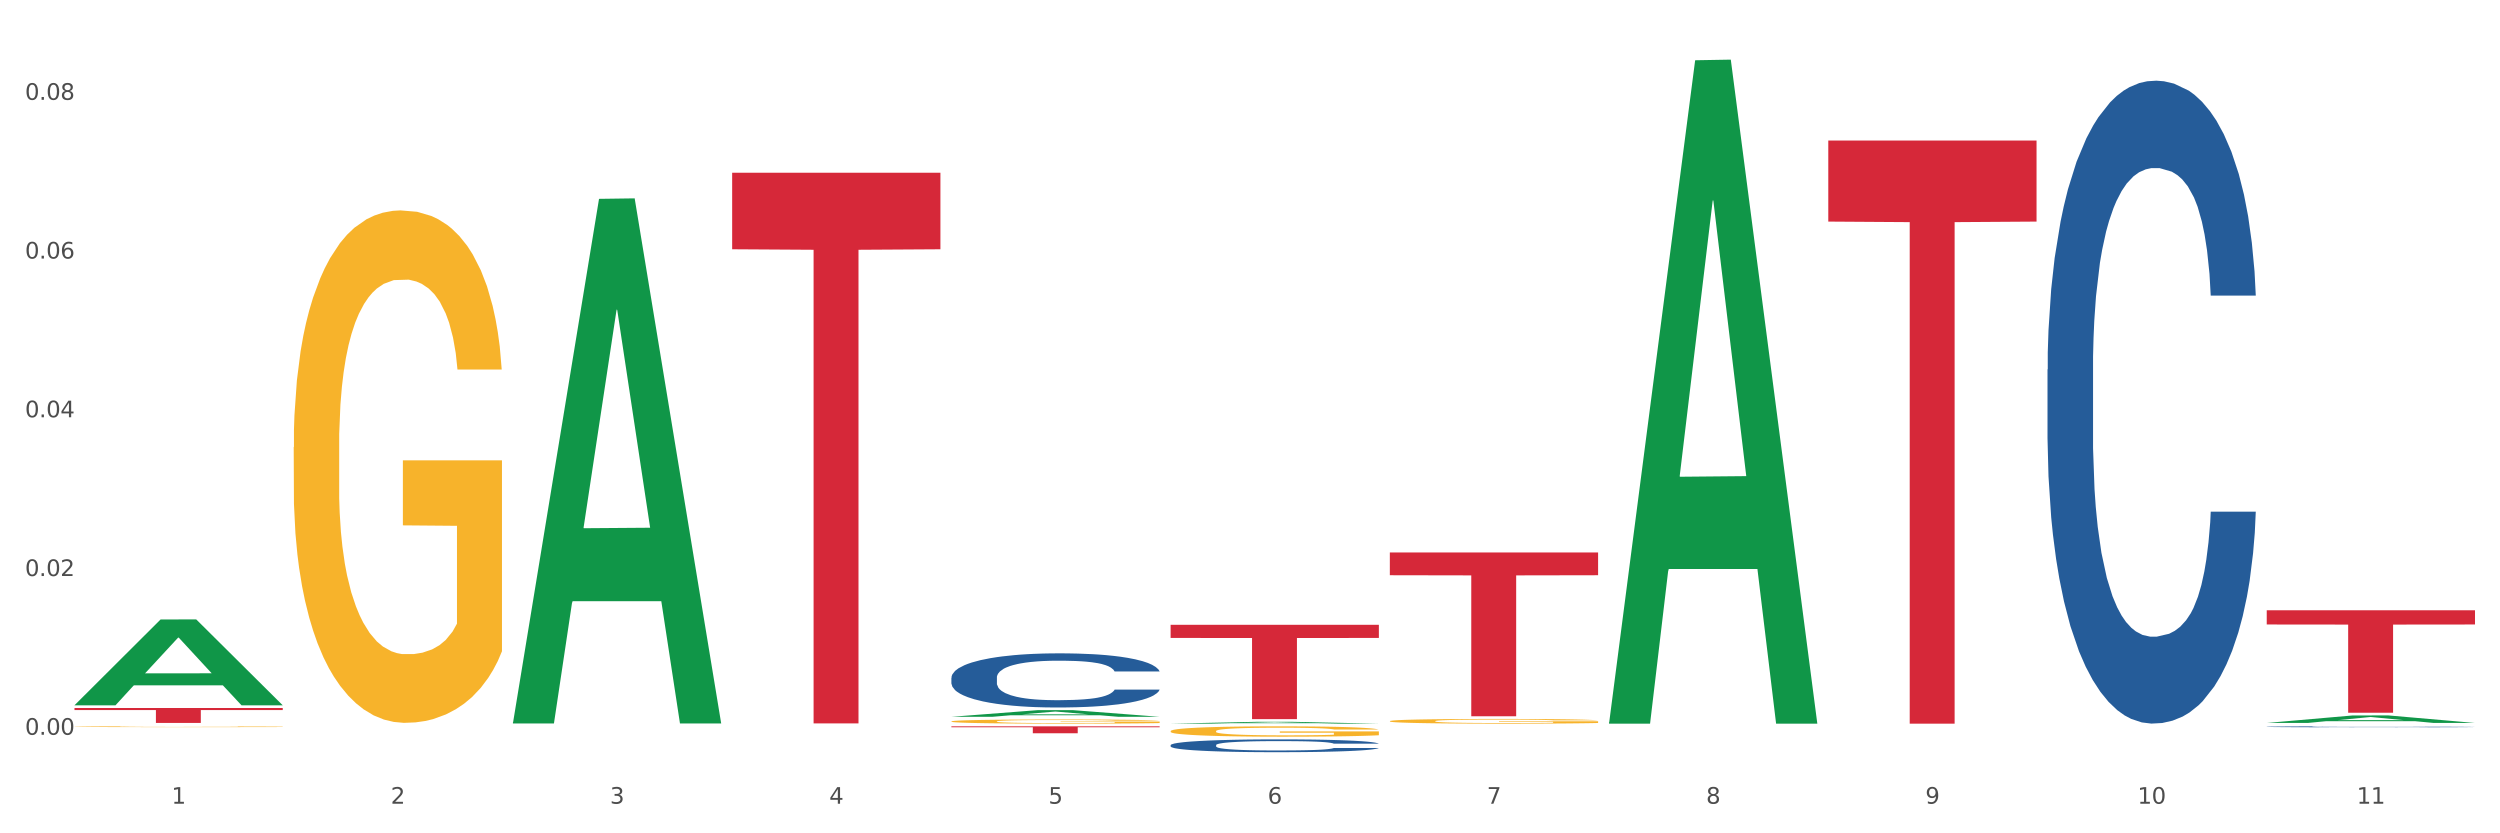 <?xml version="1.0" encoding="utf-8" standalone="no"?>
<!DOCTYPE svg PUBLIC "-//W3C//DTD SVG 1.1//EN"
  "http://www.w3.org/Graphics/SVG/1.1/DTD/svg11.dtd">
<svg xmlns:xlink="http://www.w3.org/1999/xlink" width="1080pt" height="360pt" viewBox="0 0 1080 360" xmlns="http://www.w3.org/2000/svg" version="1.1">
 <rect x="0" y="0" width="1080" height="360" fill="#333333" stroke="none"/>
 <defs>
  <style type="text/css">*{stroke-linejoin: round; stroke-linecap: butt}</style>
 </defs>
 <g id="figure_1">
  <g id="patch_1">
   <path d="M 0 360 
L 1080 360 
L 1080 0 
L 0 0 
z
" style="fill: #ffffff; stroke: #ffffff; stroke-linejoin: miter"/>
  </g>
  <g id="axes_1">
   <g id="matplotlib.axis_1">
    <g id="xtick_1">
     <g id="text_1">
      <!-- 1 -->
      <g style="fill: #4d4d4d" transform="translate(74.106 347.204) scale(0.096 -0.096)">
       <defs>
        <path id="DejaVuSans-31" d="M 794 531 
L 1825 531 
L 1825 4091 
L 703 3866 
L 703 4441 
L 1819 4666 
L 2450 4666 
L 2450 531 
L 3481 531 
L 3481 0 
L 794 0 
L 794 531 
z
" transform="scale(0.016)"/>
       </defs>
       <use xlink:href="#DejaVuSans-31"/>
      </g>
     </g>
    </g>
    <g id="xtick_2">
     <g id="text_2">
      <!-- 2 -->
      <g style="fill: #4d4d4d" transform="translate(168.812 347.204) scale(0.096 -0.096)">
       <defs>
        <path id="DejaVuSans-32" d="M 1228 531 
L 3431 531 
L 3431 0 
L 469 0 
L 469 531 
Q 828 903 1448 1529 
Q 2069 2156 2228 2338 
Q 2531 2678 2651 2914 
Q 2772 3150 2772 3378 
Q 2772 3750 2511 3984 
Q 2250 4219 1831 4219 
Q 1534 4219 1204 4116 
Q 875 4013 500 3803 
L 500 4441 
Q 881 4594 1212 4672 
Q 1544 4750 1819 4750 
Q 2544 4750 2975 4387 
Q 3406 4025 3406 3419 
Q 3406 3131 3298 2873 
Q 3191 2616 2906 2266 
Q 2828 2175 2409 1742 
Q 1991 1309 1228 531 
z
" transform="scale(0.016)"/>
       </defs>
       <use xlink:href="#DejaVuSans-32"/>
      </g>
     </g>
    </g>
    <g id="xtick_3">
     <g id="text_3">
      <!-- 3 -->
      <g style="fill: #4d4d4d" transform="translate(263.517 347.204) scale(0.096 -0.096)">
       <defs>
        <path id="DejaVuSans-33" d="M 2597 2516 
Q 3050 2419 3304 2112 
Q 3559 1806 3559 1356 
Q 3559 666 3084 287 
Q 2609 -91 1734 -91 
Q 1441 -91 1130 -33 
Q 819 25 488 141 
L 488 750 
Q 750 597 1062 519 
Q 1375 441 1716 441 
Q 2309 441 2620 675 
Q 2931 909 2931 1356 
Q 2931 1769 2642 2001 
Q 2353 2234 1838 2234 
L 1294 2234 
L 1294 2753 
L 1863 2753 
Q 2328 2753 2575 2939 
Q 2822 3125 2822 3475 
Q 2822 3834 2567 4026 
Q 2313 4219 1838 4219 
Q 1578 4219 1281 4162 
Q 984 4106 628 3988 
L 628 4550 
Q 988 4650 1302 4700 
Q 1616 4750 1894 4750 
Q 2613 4750 3031 4423 
Q 3450 4097 3450 3541 
Q 3450 3153 3228 2886 
Q 3006 2619 2597 2516 
z
" transform="scale(0.016)"/>
       </defs>
       <use xlink:href="#DejaVuSans-33"/>
      </g>
     </g>
    </g>
    <g id="xtick_4">
     <g id="text_4">
      <!-- 4 -->
      <g style="fill: #4d4d4d" transform="translate(358.223 347.204) scale(0.096 -0.096)">
       <defs>
        <path id="DejaVuSans-34" d="M 2419 4116 
L 825 1625 
L 2419 1625 
L 2419 4116 
z
M 2253 4666 
L 3047 4666 
L 3047 1625 
L 3713 1625 
L 3713 1100 
L 3047 1100 
L 3047 0 
L 2419 0 
L 2419 1100 
L 313 1100 
L 313 1709 
L 2253 4666 
z
" transform="scale(0.016)"/>
       </defs>
       <use xlink:href="#DejaVuSans-34"/>
      </g>
     </g>
    </g>
    <g id="xtick_5">
     <g id="text_5">
      <!-- 5 -->
      <g style="fill: #4d4d4d" transform="translate(452.928 347.204) scale(0.096 -0.096)">
       <defs>
        <path id="DejaVuSans-35" d="M 691 4666 
L 3169 4666 
L 3169 4134 
L 1269 4134 
L 1269 2991 
Q 1406 3038 1543 3061 
Q 1681 3084 1819 3084 
Q 2600 3084 3056 2656 
Q 3513 2228 3513 1497 
Q 3513 744 3044 326 
Q 2575 -91 1722 -91 
Q 1428 -91 1123 -41 
Q 819 9 494 109 
L 494 744 
Q 775 591 1075 516 
Q 1375 441 1709 441 
Q 2250 441 2565 725 
Q 2881 1009 2881 1497 
Q 2881 1984 2565 2268 
Q 2250 2553 1709 2553 
Q 1456 2553 1204 2497 
Q 953 2441 691 2322 
L 691 4666 
z
" transform="scale(0.016)"/>
       </defs>
       <use xlink:href="#DejaVuSans-35"/>
      </g>
     </g>
    </g>
    <g id="xtick_6">
     <g id="text_6">
      <!-- 6 -->
      <g style="fill: #4d4d4d" transform="translate(547.634 347.204) scale(0.096 -0.096)">
       <defs>
        <path id="DejaVuSans-36" d="M 2113 2584 
Q 1688 2584 1439 2293 
Q 1191 2003 1191 1497 
Q 1191 994 1439 701 
Q 1688 409 2113 409 
Q 2538 409 2786 701 
Q 3034 994 3034 1497 
Q 3034 2003 2786 2293 
Q 2538 2584 2113 2584 
z
M 3366 4563 
L 3366 3988 
Q 3128 4100 2886 4159 
Q 2644 4219 2406 4219 
Q 1781 4219 1451 3797 
Q 1122 3375 1075 2522 
Q 1259 2794 1537 2939 
Q 1816 3084 2150 3084 
Q 2853 3084 3261 2657 
Q 3669 2231 3669 1497 
Q 3669 778 3244 343 
Q 2819 -91 2113 -91 
Q 1303 -91 875 529 
Q 447 1150 447 2328 
Q 447 3434 972 4092 
Q 1497 4750 2381 4750 
Q 2619 4750 2861 4703 
Q 3103 4656 3366 4563 
z
" transform="scale(0.016)"/>
       </defs>
       <use xlink:href="#DejaVuSans-36"/>
      </g>
     </g>
    </g>
    <g id="xtick_7">
     <g id="text_7">
      <!-- 7 -->
      <g style="fill: #4d4d4d" transform="translate(642.339 347.204) scale(0.096 -0.096)">
       <defs>
        <path id="DejaVuSans-37" d="M 525 4666 
L 3525 4666 
L 3525 4397 
L 1831 0 
L 1172 0 
L 2766 4134 
L 525 4134 
L 525 4666 
z
" transform="scale(0.016)"/>
       </defs>
       <use xlink:href="#DejaVuSans-37"/>
      </g>
     </g>
    </g>
    <g id="xtick_8">
     <g id="text_8">
      <!-- 8 -->
      <g style="fill: #4d4d4d" transform="translate(737.044 347.204) scale(0.096 -0.096)">
       <defs>
        <path id="DejaVuSans-38" d="M 2034 2216 
Q 1584 2216 1326 1975 
Q 1069 1734 1069 1313 
Q 1069 891 1326 650 
Q 1584 409 2034 409 
Q 2484 409 2743 651 
Q 3003 894 3003 1313 
Q 3003 1734 2745 1975 
Q 2488 2216 2034 2216 
z
M 1403 2484 
Q 997 2584 770 2862 
Q 544 3141 544 3541 
Q 544 4100 942 4425 
Q 1341 4750 2034 4750 
Q 2731 4750 3128 4425 
Q 3525 4100 3525 3541 
Q 3525 3141 3298 2862 
Q 3072 2584 2669 2484 
Q 3125 2378 3379 2068 
Q 3634 1759 3634 1313 
Q 3634 634 3220 271 
Q 2806 -91 2034 -91 
Q 1263 -91 848 271 
Q 434 634 434 1313 
Q 434 1759 690 2068 
Q 947 2378 1403 2484 
z
M 1172 3481 
Q 1172 3119 1398 2916 
Q 1625 2713 2034 2713 
Q 2441 2713 2670 2916 
Q 2900 3119 2900 3481 
Q 2900 3844 2670 4047 
Q 2441 4250 2034 4250 
Q 1625 4250 1398 4047 
Q 1172 3844 1172 3481 
z
" transform="scale(0.016)"/>
       </defs>
       <use xlink:href="#DejaVuSans-38"/>
      </g>
     </g>
    </g>
    <g id="xtick_9">
     <g id="text_9">
      <!-- 9 -->
      <g style="fill: #4d4d4d" transform="translate(831.75 347.204) scale(0.096 -0.096)">
       <defs>
        <path id="DejaVuSans-39" d="M 703 97 
L 703 672 
Q 941 559 1184 500 
Q 1428 441 1663 441 
Q 2288 441 2617 861 
Q 2947 1281 2994 2138 
Q 2813 1869 2534 1725 
Q 2256 1581 1919 1581 
Q 1219 1581 811 2004 
Q 403 2428 403 3163 
Q 403 3881 828 4315 
Q 1253 4750 1959 4750 
Q 2769 4750 3195 4129 
Q 3622 3509 3622 2328 
Q 3622 1225 3098 567 
Q 2575 -91 1691 -91 
Q 1453 -91 1209 -44 
Q 966 3 703 97 
z
M 1959 2075 
Q 2384 2075 2632 2365 
Q 2881 2656 2881 3163 
Q 2881 3666 2632 3958 
Q 2384 4250 1959 4250 
Q 1534 4250 1286 3958 
Q 1038 3666 1038 3163 
Q 1038 2656 1286 2365 
Q 1534 2075 1959 2075 
z
" transform="scale(0.016)"/>
       </defs>
       <use xlink:href="#DejaVuSans-39"/>
      </g>
     </g>
    </g>
    <g id="xtick_10">
     <g id="text_10">
      <!-- 10 -->
      <g style="fill: #4d4d4d" transform="translate(923.401 347.204) scale(0.096 -0.096)">
       <defs>
        <path id="DejaVuSans-30" d="M 2034 4250 
Q 1547 4250 1301 3770 
Q 1056 3291 1056 2328 
Q 1056 1369 1301 889 
Q 1547 409 2034 409 
Q 2525 409 2770 889 
Q 3016 1369 3016 2328 
Q 3016 3291 2770 3770 
Q 2525 4250 2034 4250 
z
M 2034 4750 
Q 2819 4750 3233 4129 
Q 3647 3509 3647 2328 
Q 3647 1150 3233 529 
Q 2819 -91 2034 -91 
Q 1250 -91 836 529 
Q 422 1150 422 2328 
Q 422 3509 836 4129 
Q 1250 4750 2034 4750 
z
" transform="scale(0.016)"/>
       </defs>
       <use xlink:href="#DejaVuSans-31"/>
       <use xlink:href="#DejaVuSans-30" transform="translate(63.623 0)"/>
      </g>
     </g>
    </g>
    <g id="xtick_11">
     <g id="text_11">
      <!-- 11 -->
      <g style="fill: #4d4d4d" transform="translate(1018.107 347.204) scale(0.096 -0.096)">
       <use xlink:href="#DejaVuSans-31"/>
       <use xlink:href="#DejaVuSans-31" transform="translate(63.623 0)"/>
      </g>
     </g>
    </g>
    <g id="xtick_12"/>
    <g id="xtick_13"/>
    <g id="xtick_14"/>
    <g id="xtick_15"/>
    <g id="xtick_16"/>
    <g id="xtick_17"/>
    <g id="xtick_18"/>
    <g id="xtick_19"/>
    <g id="xtick_20"/>
    <g id="xtick_21"/>
   </g>
   <g id="matplotlib.axis_2">
    <g id="ytick_1">
     <g id="text_12">
      <!-- 0.00 -->
      <g style="fill: #4d4d4d" transform="translate(10.8 317.417) scale(0.096 -0.096)">
       <defs>
        <path id="DejaVuSans-2e" d="M 684 794 
L 1344 794 
L 1344 0 
L 684 0 
L 684 794 
z
" transform="scale(0.016)"/>
       </defs>
       <use xlink:href="#DejaVuSans-30"/>
       <use xlink:href="#DejaVuSans-2e" transform="translate(63.623 0)"/>
       <use xlink:href="#DejaVuSans-30" transform="translate(95.41 0)"/>
       <use xlink:href="#DejaVuSans-30" transform="translate(159.033 0)"/>
      </g>
     </g>
    </g>
    <g id="ytick_2">
     <g id="text_13">
      <!-- 0.02 -->
      <g style="fill: #4d4d4d" transform="translate(10.8 248.843) scale(0.096 -0.096)">
       <use xlink:href="#DejaVuSans-30"/>
       <use xlink:href="#DejaVuSans-2e" transform="translate(63.623 0)"/>
       <use xlink:href="#DejaVuSans-30" transform="translate(95.41 0)"/>
       <use xlink:href="#DejaVuSans-32" transform="translate(159.033 0)"/>
      </g>
     </g>
    </g>
    <g id="ytick_3">
     <g id="text_14">
      <!-- 0.04 -->
      <g style="fill: #4d4d4d" transform="translate(10.8 180.269) scale(0.096 -0.096)">
       <use xlink:href="#DejaVuSans-30"/>
       <use xlink:href="#DejaVuSans-2e" transform="translate(63.623 0)"/>
       <use xlink:href="#DejaVuSans-30" transform="translate(95.41 0)"/>
       <use xlink:href="#DejaVuSans-34" transform="translate(159.033 0)"/>
      </g>
     </g>
    </g>
    <g id="ytick_4">
     <g id="text_15">
      <!-- 0.06 -->
      <g style="fill: #4d4d4d" transform="translate(10.8 111.695) scale(0.096 -0.096)">
       <use xlink:href="#DejaVuSans-30"/>
       <use xlink:href="#DejaVuSans-2e" transform="translate(63.623 0)"/>
       <use xlink:href="#DejaVuSans-30" transform="translate(95.41 0)"/>
       <use xlink:href="#DejaVuSans-36" transform="translate(159.033 0)"/>
      </g>
     </g>
    </g>
    <g id="ytick_5">
     <g id="text_16">
      <!-- 0.08 -->
      <g style="fill: #4d4d4d" transform="translate(10.8 43.121) scale(0.096 -0.096)">
       <use xlink:href="#DejaVuSans-30"/>
       <use xlink:href="#DejaVuSans-2e" transform="translate(63.623 0)"/>
       <use xlink:href="#DejaVuSans-30" transform="translate(95.41 0)"/>
       <use xlink:href="#DejaVuSans-38" transform="translate(159.033 0)"/>
      </g>
     </g>
    </g>
    <g id="ytick_6"/>
    <g id="ytick_7"/>
    <g id="ytick_8"/>
    <g id="ytick_9"/>
   </g>
   <g id="PolyCollection_1">
    <path d="M 32.175 304.627 
L 32.268 304.592 
L 69.369 267.613 
L 84.766 267.578 
L 122.145 304.697 
L 104.337 304.697 
L 96.267 296.053 
L 57.96 296.053 
L 57.682 296.193 
L 49.891 304.697 
L 32.175 304.697 
L 32.175 304.627 
L 62.783 290.895 
L 91.444 290.86 
L 77.253 275.49 
L 77.067 275.42 
L 76.882 275.524 
L 62.691 290.86 
L 62.783 290.895 
L 32.175 304.627 
z
" clip-path="url(#p8a5a8a1745)" style="fill: #109648"/>
    <path d="M 316.291 74.624 
L 406.262 74.624 
L 406.262 107.682 
L 370.871 107.905 
L 370.871 312.505 
L 351.469 312.505 
L 351.469 107.905 
L 316.291 107.682 
L 316.291 74.848 
L 316.291 74.624 
z
" clip-path="url(#p8a5a8a1745)" style="fill: #d62839"/>
    <path d="M 32.175 305.849 
L 122.145 305.849 
L 122.145 306.748 
L 86.754 306.754 
L 86.754 312.321 
L 67.353 312.321 
L 67.353 306.754 
L 32.175 306.748 
L 32.175 305.855 
L 32.175 305.849 
z
" clip-path="url(#p8a5a8a1745)" style="fill: #d62839"/>
    <path d="M 600.408 238.664 
L 690.378 238.664 
L 690.378 248.498 
L 654.987 248.565 
L 654.987 309.43 
L 635.586 309.43 
L 635.586 248.565 
L 600.408 248.498 
L 600.408 238.731 
L 600.408 238.664 
z
" clip-path="url(#p8a5a8a1745)" style="fill: #d62839"/>
    <path d="M 789.819 60.722 
L 879.789 60.722 
L 879.789 95.727 
L 844.398 95.964 
L 844.398 312.617 
L 824.997 312.617 
L 824.997 95.964 
L 789.819 95.727 
L 789.819 60.959 
L 789.819 60.722 
z
" clip-path="url(#p8a5a8a1745)" style="fill: #d62839"/>
    <path d="M 979.23 263.624 
L 1069.2 263.624 
L 1069.2 269.779 
L 1033.809 269.82 
L 1033.809 307.913 
L 1014.408 307.913 
L 1014.408 269.82 
L 979.23 269.779 
L 979.23 263.665 
L 979.23 263.624 
z
" clip-path="url(#p8a5a8a1745)" style="fill: #d62839"/>
    <path d="M 600.408 311.523 
L 600.514 311.521 
L 600.514 311.454 
L 600.727 311.397 
L 601.789 311.257 
L 603.382 311.142 
L 604.551 311.081 
L 605.719 311.03 
L 607.1 310.98 
L 608.799 310.928 
L 611.88 310.852 
L 613.792 310.813 
L 616.129 310.772 
L 620.378 310.712 
L 623.458 310.679 
L 626.645 310.651 
L 631.85 310.618 
L 635.249 310.603 
L 638.86 310.592 
L 643.215 310.584 
L 646.508 310.582 
L 653.731 310.588 
L 659.892 310.605 
L 662.867 310.618 
L 666.691 310.64 
L 668.709 310.655 
L 672.002 310.685 
L 675.401 310.724 
L 677.738 310.757 
L 681.243 310.82 
L 683.899 310.883 
L 686.342 310.962 
L 687.616 311.015 
L 688.572 311.066 
L 689.422 311.123 
L 690.272 311.214 
L 671.152 311.214 
L 670.408 311.149 
L 669.24 311.088 
L 667.54 311.028 
L 666.053 310.991 
L 663.504 310.945 
L 661.167 310.915 
L 658.724 310.893 
L 655.75 310.874 
L 653.413 310.865 
L 650.12 310.857 
L 643.64 310.859 
L 639.285 310.874 
L 636.311 310.893 
L 634.399 310.91 
L 632.699 310.928 
L 630.787 310.954 
L 628.557 310.993 
L 626.963 311.028 
L 625.37 311.073 
L 624.095 311.118 
L 622.927 311.17 
L 621.971 311.226 
L 621.227 311.283 
L 620.59 311.354 
L 620.059 311.471 
L 620.059 311.726 
L 620.271 311.783 
L 620.803 311.859 
L 621.44 311.917 
L 622.502 311.986 
L 623.458 312.032 
L 625.264 312.099 
L 627.282 312.155 
L 628.875 312.19 
L 630.469 312.22 
L 633.231 312.261 
L 636.311 312.294 
L 638.967 312.315 
L 642.578 312.333 
L 645.021 312.341 
L 647.146 312.345 
L 652.351 312.345 
L 656.068 312.339 
L 660.211 312.326 
L 663.398 312.309 
L 666.053 312.289 
L 669.027 312.255 
L 670.939 312.224 
L 670.939 311.835 
L 647.571 311.833 
L 647.571 311.575 
L 690.378 311.575 
L 690.378 312.333 
L 688.572 312.373 
L 686.554 312.408 
L 684.43 312.439 
L 681.243 312.478 
L 677.419 312.516 
L 674.02 312.542 
L 670.408 312.564 
L 666.159 312.584 
L 660.636 312.603 
L 657.237 312.61 
L 652.988 312.616 
L 647.995 312.618 
L 643.64 312.614 
L 639.391 312.605 
L 634.93 312.588 
L 630.575 312.564 
L 627.282 312.54 
L 623.989 312.51 
L 620.484 312.471 
L 617.722 312.434 
L 615.598 312.4 
L 613.261 312.358 
L 610.711 312.302 
L 608.799 312.252 
L 607.1 312.2 
L 605.294 312.133 
L 604.019 312.075 
L 602.745 312.003 
L 602.001 311.949 
L 601.151 311.865 
L 600.514 311.748 
L 600.408 311.523 
z
" clip-path="url(#p8a5a8a1745)" style="fill: #f7b32b"/>
    <path d="M 505.702 315.843 
L 505.809 315.839 
L 505.809 315.692 
L 506.021 315.565 
L 507.083 315.257 
L 508.677 315.003 
L 509.845 314.868 
L 511.014 314.758 
L 512.394 314.647 
L 514.094 314.532 
L 517.174 314.364 
L 519.086 314.278 
L 521.423 314.188 
L 525.672 314.057 
L 528.753 313.983 
L 531.939 313.922 
L 537.144 313.848 
L 540.543 313.815 
L 544.155 313.79 
L 548.51 313.774 
L 551.803 313.77 
L 559.026 313.782 
L 565.187 313.819 
L 568.161 313.848 
L 571.985 313.897 
L 574.003 313.93 
L 577.296 313.995 
L 580.695 314.081 
L 583.032 314.155 
L 586.537 314.294 
L 589.193 314.434 
L 591.636 314.606 
L 592.911 314.725 
L 593.867 314.835 
L 594.717 314.962 
L 595.566 315.163 
L 576.446 315.163 
L 575.703 315.02 
L 574.534 314.885 
L 572.835 314.753 
L 571.348 314.671 
L 568.798 314.569 
L 566.461 314.503 
L 564.018 314.454 
L 561.044 314.413 
L 558.707 314.393 
L 555.414 314.376 
L 548.935 314.381 
L 544.58 314.413 
L 541.606 314.454 
L 539.694 314.491 
L 537.994 314.532 
L 536.082 314.59 
L 533.851 314.676 
L 532.258 314.753 
L 530.665 314.852 
L 529.39 314.95 
L 528.222 315.065 
L 527.266 315.188 
L 526.522 315.315 
L 525.885 315.471 
L 525.354 315.729 
L 525.354 316.29 
L 525.566 316.417 
L 526.097 316.585 
L 526.734 316.712 
L 527.797 316.864 
L 528.753 316.966 
L 530.558 317.114 
L 532.577 317.237 
L 534.17 317.315 
L 535.763 317.38 
L 538.525 317.47 
L 541.606 317.544 
L 544.261 317.589 
L 547.873 317.63 
L 550.316 317.647 
L 552.44 317.655 
L 557.645 317.655 
L 561.363 317.642 
L 565.505 317.614 
L 568.692 317.577 
L 571.348 317.532 
L 574.322 317.458 
L 576.234 317.388 
L 576.234 316.532 
L 552.865 316.528 
L 552.865 315.958 
L 595.673 315.958 
L 595.673 317.63 
L 593.867 317.716 
L 591.849 317.794 
L 589.724 317.864 
L 586.537 317.95 
L 582.713 318.032 
L 579.314 318.089 
L 575.703 318.138 
L 571.454 318.183 
L 565.93 318.224 
L 562.531 318.241 
L 558.282 318.253 
L 553.29 318.257 
L 548.935 318.249 
L 544.686 318.228 
L 540.225 318.192 
L 535.87 318.138 
L 532.577 318.085 
L 529.284 318.019 
L 525.778 317.933 
L 523.017 317.851 
L 520.892 317.778 
L 518.555 317.683 
L 516.006 317.56 
L 514.094 317.45 
L 512.394 317.335 
L 510.589 317.188 
L 509.314 317.061 
L 508.039 316.901 
L 507.296 316.782 
L 506.446 316.597 
L 505.809 316.339 
L 505.702 315.843 
z
" clip-path="url(#p8a5a8a1745)" style="fill: #f7b32b"/>
    <path d="M 410.997 311.646 
L 411.103 311.644 
L 411.103 311.584 
L 411.316 311.533 
L 412.378 311.409 
L 413.971 311.307 
L 415.14 311.253 
L 416.308 311.208 
L 417.689 311.163 
L 419.388 311.117 
L 422.469 311.05 
L 424.381 311.015 
L 426.718 310.979 
L 430.967 310.926 
L 434.047 310.896 
L 437.234 310.871 
L 442.439 310.842 
L 445.838 310.828 
L 449.449 310.818 
L 453.804 310.812 
L 457.097 310.81 
L 464.32 310.815 
L 470.481 310.83 
L 473.456 310.842 
L 477.28 310.861 
L 479.298 310.875 
L 482.591 310.901 
L 485.99 310.936 
L 488.327 310.965 
L 491.832 311.022 
L 494.488 311.078 
L 496.931 311.147 
L 498.205 311.195 
L 499.161 311.239 
L 500.011 311.291 
L 500.861 311.371 
L 481.741 311.371 
L 480.997 311.314 
L 479.829 311.259 
L 478.129 311.206 
L 476.642 311.173 
L 474.093 311.132 
L 471.756 311.106 
L 469.313 311.086 
L 466.339 311.069 
L 464.002 311.061 
L 460.709 311.055 
L 454.229 311.056 
L 449.874 311.069 
L 446.9 311.086 
L 444.988 311.101 
L 443.288 311.117 
L 441.376 311.14 
L 439.146 311.175 
L 437.552 311.206 
L 435.959 311.246 
L 434.684 311.286 
L 433.516 311.332 
L 432.56 311.381 
L 431.816 311.433 
L 431.179 311.495 
L 430.648 311.599 
L 430.648 311.825 
L 430.86 311.877 
L 431.392 311.944 
L 432.029 311.996 
L 433.091 312.057 
L 434.047 312.098 
L 435.853 312.157 
L 437.871 312.207 
L 439.464 312.238 
L 441.058 312.265 
L 443.82 312.301 
L 446.9 312.331 
L 449.556 312.349 
L 453.167 312.365 
L 455.61 312.372 
L 457.735 312.375 
L 462.94 312.375 
L 466.657 312.37 
L 470.8 312.359 
L 473.987 312.344 
L 476.642 312.326 
L 479.616 312.296 
L 481.528 312.268 
L 481.528 311.923 
L 458.16 311.921 
L 458.16 311.692 
L 500.967 311.692 
L 500.967 312.365 
L 499.161 312.4 
L 497.143 312.431 
L 495.019 312.459 
L 491.832 312.494 
L 488.008 312.527 
L 484.609 312.55 
L 480.997 312.57 
L 476.748 312.588 
L 471.225 312.605 
L 467.826 312.611 
L 463.577 312.616 
L 458.584 312.618 
L 454.229 312.615 
L 449.98 312.606 
L 445.519 312.591 
L 441.164 312.57 
L 437.871 312.549 
L 434.578 312.522 
L 431.073 312.487 
L 428.311 312.454 
L 426.187 312.425 
L 423.85 312.387 
L 421.3 312.337 
L 419.388 312.293 
L 417.689 312.246 
L 415.883 312.187 
L 414.608 312.136 
L 413.334 312.071 
L 412.59 312.024 
L 411.74 311.949 
L 411.103 311.845 
L 410.997 311.646 
z
" clip-path="url(#p8a5a8a1745)" style="fill: #f7b32b"/>
    <path d="M 126.88 193.189 
L 126.987 192.987 
L 126.987 185.709 
L 127.199 179.441 
L 128.261 164.277 
L 129.855 151.742 
L 131.023 145.07 
L 132.192 139.611 
L 133.572 134.152 
L 135.272 128.491 
L 138.352 120.201 
L 140.264 115.955 
L 142.601 111.507 
L 146.85 105.037 
L 149.931 101.398 
L 153.117 98.365 
L 158.322 94.726 
L 161.721 93.109 
L 165.333 91.896 
L 169.688 91.087 
L 172.981 90.885 
L 180.204 91.491 
L 186.365 93.311 
L 189.339 94.726 
L 193.163 97.152 
L 195.181 98.77 
L 198.474 102.005 
L 201.873 106.251 
L 204.21 109.89 
L 207.716 116.764 
L 210.371 123.638 
L 212.814 132.13 
L 214.089 137.993 
L 215.045 143.452 
L 215.895 149.72 
L 216.744 159.627 
L 197.624 159.627 
L 196.881 152.551 
L 195.712 145.878 
L 194.013 139.409 
L 192.526 135.365 
L 189.976 130.31 
L 187.64 127.075 
L 185.196 124.649 
L 182.222 122.627 
L 179.885 121.616 
L 176.592 120.808 
L 170.113 121.01 
L 165.758 122.627 
L 162.784 124.649 
L 160.872 126.469 
L 159.172 128.491 
L 157.26 131.321 
L 155.029 135.567 
L 153.436 139.409 
L 151.843 144.261 
L 150.568 149.113 
L 149.4 154.775 
L 148.444 160.84 
L 147.7 167.108 
L 147.063 174.791 
L 146.532 187.528 
L 146.532 215.227 
L 146.744 221.495 
L 147.275 229.785 
L 147.912 236.052 
L 148.975 243.533 
L 149.931 248.588 
L 151.736 255.866 
L 153.755 261.932 
L 155.348 265.773 
L 156.941 269.008 
L 159.703 273.456 
L 162.784 277.096 
L 165.439 279.32 
L 169.051 281.341 
L 171.494 282.15 
L 173.618 282.554 
L 178.823 282.554 
L 182.541 281.948 
L 186.684 280.533 
L 189.87 278.713 
L 192.526 276.489 
L 195.5 272.85 
L 197.412 269.413 
L 197.412 227.156 
L 174.043 226.954 
L 174.043 198.851 
L 216.851 198.851 
L 216.851 281.341 
L 215.045 285.587 
L 213.027 289.429 
L 210.902 292.866 
L 207.716 297.112 
L 203.892 301.155 
L 200.492 303.986 
L 196.881 306.412 
L 192.632 308.636 
L 187.108 310.658 
L 183.709 311.467 
L 179.46 312.073 
L 174.468 312.275 
L 170.113 311.871 
L 165.864 310.86 
L 161.403 309.04 
L 157.048 306.412 
L 153.755 303.784 
L 150.462 300.549 
L 146.956 296.303 
L 144.195 292.259 
L 142.07 288.62 
L 139.733 283.97 
L 137.184 277.904 
L 135.272 272.445 
L 133.572 266.784 
L 131.767 259.506 
L 130.492 253.238 
L 129.217 245.353 
L 128.474 239.489 
L 127.624 230.391 
L 126.987 217.654 
L 126.88 193.189 
z
" clip-path="url(#p8a5a8a1745)" style="fill: #f7b32b"/>
    <path d="M 410.997 313.77 
L 500.967 313.77 
L 500.967 314.187 
L 465.576 314.19 
L 465.576 316.774 
L 446.175 316.774 
L 446.175 314.19 
L 410.997 314.187 
L 410.997 313.773 
L 410.997 313.77 
z
" clip-path="url(#p8a5a8a1745)" style="fill: #d62839"/>
    <path d="M 32.175 313.931 
L 32.281 313.931 
L 32.281 313.919 
L 32.494 313.909 
L 33.556 313.885 
L 35.149 313.866 
L 36.318 313.855 
L 37.486 313.847 
L 38.867 313.838 
L 40.567 313.829 
L 43.647 313.816 
L 45.559 313.809 
L 47.896 313.802 
L 52.145 313.792 
L 55.225 313.786 
L 58.412 313.782 
L 63.617 313.776 
L 67.016 313.773 
L 70.627 313.772 
L 74.983 313.77 
L 78.275 313.77 
L 85.499 313.771 
L 91.659 313.774 
L 94.634 313.776 
L 98.458 313.78 
L 100.476 313.782 
L 103.769 313.787 
L 107.168 313.794 
L 109.505 313.8 
L 113.01 313.811 
L 115.666 313.822 
L 118.109 313.835 
L 119.383 313.844 
L 120.339 313.853 
L 121.189 313.863 
L 122.039 313.878 
L 102.919 313.878 
L 102.175 313.867 
L 101.007 313.857 
L 99.307 313.846 
L 97.82 313.84 
L 95.271 313.832 
L 92.934 313.827 
L 90.491 313.823 
L 87.517 313.82 
L 85.18 313.818 
L 81.887 313.817 
L 75.407 313.817 
L 71.052 313.82 
L 68.078 313.823 
L 66.166 313.826 
L 64.467 313.829 
L 62.555 313.834 
L 60.324 313.84 
L 58.731 313.846 
L 57.137 313.854 
L 55.863 313.862 
L 54.694 313.871 
L 53.738 313.88 
L 52.995 313.89 
L 52.357 313.902 
L 51.826 313.922 
L 51.826 313.966 
L 52.039 313.976 
L 52.57 313.989 
L 53.207 313.998 
L 54.269 314.01 
L 55.225 314.018 
L 57.031 314.03 
L 59.049 314.039 
L 60.643 314.045 
L 62.236 314.05 
L 64.998 314.057 
L 68.078 314.063 
L 70.734 314.067 
L 74.345 314.07 
L 76.788 314.071 
L 78.913 314.072 
L 84.118 314.072 
L 87.835 314.071 
L 91.978 314.069 
L 95.165 314.066 
L 97.82 314.062 
L 100.795 314.056 
L 102.707 314.051 
L 102.707 313.984 
L 79.338 313.984 
L 79.338 313.94 
L 122.145 313.94 
L 122.145 314.07 
L 120.339 314.076 
L 118.321 314.083 
L 116.197 314.088 
L 113.01 314.095 
L 109.186 314.101 
L 105.787 314.105 
L 102.175 314.109 
L 97.927 314.113 
L 92.403 314.116 
L 89.004 314.117 
L 84.755 314.118 
L 79.763 314.119 
L 75.407 314.118 
L 71.159 314.116 
L 66.697 314.113 
L 62.342 314.109 
L 59.049 314.105 
L 55.756 314.1 
L 52.251 314.093 
L 49.489 314.087 
L 47.365 314.081 
L 45.028 314.074 
L 42.479 314.064 
L 40.567 314.056 
L 38.867 314.047 
L 37.061 314.035 
L 35.787 314.026 
L 34.512 314.013 
L 33.768 314.004 
L 32.919 313.99 
L 32.281 313.97 
L 32.175 313.931 
z
" clip-path="url(#p8a5a8a1745)" style="fill: #f7b32b"/>
    <path d="M 410.997 292.752 
L 411.103 292.731 
L 411.103 292.133 
L 411.422 291.321 
L 412.592 289.826 
L 414.081 288.693 
L 416.633 287.369 
L 418.016 286.813 
L 419.824 286.194 
L 423.546 285.19 
L 427.8 284.335 
L 430.778 283.865 
L 433.011 283.566 
L 438.009 283.032 
L 440.881 282.797 
L 443.858 282.605 
L 446.411 282.477 
L 450.665 282.327 
L 454.068 282.263 
L 458.003 282.242 
L 461.299 282.263 
L 465.66 282.349 
L 472.041 282.605 
L 474.487 282.754 
L 477.783 283.011 
L 481.186 283.353 
L 483.951 283.694 
L 487.142 284.186 
L 490.439 284.827 
L 493.629 285.638 
L 495.862 286.386 
L 497.67 287.177 
L 499.266 288.138 
L 500.435 289.185 
L 500.967 290.061 
L 481.505 290.061 
L 480.974 289.27 
L 479.91 288.416 
L 478.847 287.839 
L 477.677 287.369 
L 475.869 286.835 
L 474.274 286.493 
L 471.615 286.087 
L 469.169 285.831 
L 467.149 285.681 
L 464.703 285.553 
L 459.491 285.425 
L 455.769 285.425 
L 453.43 285.468 
L 450.558 285.574 
L 448.112 285.724 
L 445.241 285.98 
L 443.008 286.258 
L 440.774 286.621 
L 439.498 286.878 
L 437.584 287.348 
L 436.308 287.732 
L 434.606 288.394 
L 433.649 288.864 
L 431.947 290.082 
L 431.203 290.979 
L 430.884 291.599 
L 430.671 292.282 
L 430.671 295.615 
L 431.309 297.111 
L 431.841 297.751 
L 432.692 298.478 
L 434.287 299.418 
L 436.627 300.336 
L 439.073 300.999 
L 441.093 301.405 
L 443.008 301.704 
L 444.922 301.939 
L 447.262 302.152 
L 449.176 302.28 
L 452.047 302.409 
L 455.45 302.473 
L 458.109 302.473 
L 463.533 302.366 
L 465.979 302.259 
L 468.318 302.11 
L 470.871 301.875 
L 472.891 301.618 
L 474.061 301.426 
L 475.975 301.02 
L 477.464 300.593 
L 478.74 300.101 
L 479.591 299.674 
L 480.548 299.033 
L 481.293 298.307 
L 481.505 297.922 
L 500.967 297.922 
L 500.542 298.691 
L 499.797 299.439 
L 498.308 300.443 
L 497.139 301.02 
L 495.331 301.725 
L 493.416 302.323 
L 490.758 302.985 
L 488.312 303.477 
L 485.759 303.904 
L 482.994 304.289 
L 477.996 304.823 
L 476.188 304.972 
L 472.36 305.229 
L 469.382 305.378 
L 465.022 305.528 
L 460.555 305.613 
L 455.876 305.634 
L 451.728 305.592 
L 447.155 305.464 
L 444.284 305.335 
L 441.093 305.143 
L 437.371 304.844 
L 433.862 304.481 
L 430.565 304.054 
L 427.481 303.562 
L 424.609 303.007 
L 420.887 302.088 
L 418.122 301.191 
L 416.102 300.358 
L 414.719 299.653 
L 413.337 298.755 
L 412.592 298.136 
L 411.422 296.641 
L 410.997 295.252 
L 410.997 292.752 
z
" clip-path="url(#p8a5a8a1745)" style="fill: #255c99"/>
    <path d="M 505.702 321.899 
L 505.809 321.893 
L 505.809 321.752 
L 506.128 321.56 
L 507.298 321.205 
L 508.786 320.937 
L 511.339 320.623 
L 512.721 320.492 
L 514.529 320.345 
L 518.251 320.107 
L 522.505 319.905 
L 525.483 319.794 
L 527.716 319.723 
L 532.715 319.596 
L 535.586 319.541 
L 538.564 319.495 
L 541.116 319.465 
L 545.37 319.429 
L 548.773 319.414 
L 552.708 319.409 
L 556.005 319.414 
L 560.365 319.434 
L 566.746 319.495 
L 569.192 319.531 
L 572.489 319.591 
L 575.892 319.672 
L 578.657 319.753 
L 581.847 319.87 
L 585.144 320.021 
L 588.335 320.214 
L 590.568 320.391 
L 592.376 320.578 
L 593.971 320.806 
L 595.141 321.054 
L 595.673 321.261 
L 576.211 321.261 
L 575.679 321.074 
L 574.616 320.871 
L 573.552 320.735 
L 572.382 320.623 
L 570.575 320.497 
L 568.979 320.416 
L 566.321 320.32 
L 563.875 320.259 
L 561.854 320.224 
L 559.408 320.193 
L 554.197 320.163 
L 550.475 320.163 
L 548.135 320.173 
L 545.264 320.198 
L 542.818 320.234 
L 539.946 320.295 
L 537.713 320.36 
L 535.48 320.446 
L 534.204 320.507 
L 532.289 320.618 
L 531.013 320.709 
L 529.312 320.866 
L 528.354 320.978 
L 526.653 321.266 
L 525.908 321.479 
L 525.589 321.625 
L 525.377 321.787 
L 525.377 322.577 
L 526.015 322.931 
L 526.547 323.082 
L 527.397 323.255 
L 528.993 323.477 
L 531.332 323.695 
L 533.778 323.852 
L 535.799 323.948 
L 537.713 324.019 
L 539.627 324.074 
L 541.967 324.125 
L 543.881 324.155 
L 546.753 324.185 
L 550.156 324.201 
L 552.814 324.201 
L 558.238 324.175 
L 560.684 324.15 
L 563.024 324.115 
L 565.576 324.059 
L 567.597 323.998 
L 568.767 323.953 
L 570.681 323.857 
L 572.17 323.755 
L 573.446 323.639 
L 574.297 323.538 
L 575.254 323.386 
L 575.998 323.214 
L 576.211 323.123 
L 595.673 323.123 
L 595.247 323.305 
L 594.503 323.482 
L 593.014 323.72 
L 591.844 323.857 
L 590.036 324.024 
L 588.122 324.165 
L 585.463 324.322 
L 583.017 324.438 
L 580.465 324.54 
L 577.7 324.631 
L 572.701 324.757 
L 570.894 324.793 
L 567.065 324.853 
L 564.087 324.889 
L 559.727 324.924 
L 555.26 324.944 
L 550.581 324.95 
L 546.434 324.939 
L 541.861 324.909 
L 538.989 324.879 
L 535.799 324.833 
L 532.077 324.762 
L 528.567 324.676 
L 525.27 324.575 
L 522.186 324.459 
L 519.315 324.327 
L 515.593 324.11 
L 512.828 323.897 
L 510.807 323.7 
L 509.425 323.533 
L 508.042 323.32 
L 507.298 323.174 
L 506.128 322.819 
L 505.702 322.49 
L 505.702 321.899 
z
" clip-path="url(#p8a5a8a1745)" style="fill: #255c99"/>
    <path d="M 884.524 159.646 
L 884.631 159.393 
L 884.631 152.291 
L 884.95 142.652 
L 886.12 124.897 
L 887.608 111.454 
L 890.161 95.728 
L 891.543 89.133 
L 893.351 81.778 
L 897.073 69.856 
L 901.327 59.711 
L 904.305 54.131 
L 906.538 50.58 
L 911.537 44.238 
L 914.408 41.448 
L 917.386 39.166 
L 919.938 37.644 
L 924.192 35.868 
L 927.595 35.107 
L 931.53 34.854 
L 934.827 35.107 
L 939.187 36.122 
L 945.568 39.166 
L 948.014 40.941 
L 951.311 43.985 
L 954.714 48.043 
L 957.479 52.101 
L 960.669 57.935 
L 963.966 65.545 
L 967.157 75.183 
L 969.39 84.061 
L 971.198 93.445 
L 972.793 104.859 
L 973.963 117.288 
L 974.495 127.687 
L 955.033 127.687 
L 954.501 118.302 
L 953.438 108.157 
L 952.374 101.308 
L 951.204 95.728 
L 949.396 89.387 
L 947.801 85.329 
L 945.143 80.51 
L 942.697 77.466 
L 940.676 75.69 
L 938.23 74.168 
L 933.019 72.647 
L 929.297 72.647 
L 926.957 73.154 
L 924.086 74.422 
L 921.64 76.198 
L 918.768 79.241 
L 916.535 82.539 
L 914.302 86.851 
L 913.026 89.894 
L 911.111 95.475 
L 909.835 100.04 
L 908.134 107.903 
L 907.176 113.483 
L 905.475 127.941 
L 904.73 138.594 
L 904.411 145.95 
L 904.199 154.066 
L 904.199 193.635 
L 904.837 211.39 
L 905.368 218.999 
L 906.219 227.623 
L 907.814 238.783 
L 910.154 249.69 
L 912.6 257.553 
L 914.621 262.372 
L 916.535 265.923 
L 918.449 268.713 
L 920.789 271.25 
L 922.703 272.772 
L 925.575 274.294 
L 928.978 275.054 
L 931.636 275.054 
L 937.06 273.786 
L 939.506 272.518 
L 941.846 270.743 
L 944.398 267.952 
L 946.419 264.909 
L 947.589 262.626 
L 949.503 257.807 
L 950.992 252.734 
L 952.268 246.9 
L 953.119 241.827 
L 954.076 234.218 
L 954.82 225.594 
L 955.033 221.028 
L 974.495 221.028 
L 974.069 230.159 
L 973.325 239.037 
L 971.836 250.958 
L 970.666 257.807 
L 968.858 266.177 
L 966.944 273.279 
L 964.285 281.142 
L 961.839 286.976 
L 959.287 292.049 
L 956.522 296.614 
L 951.523 302.955 
L 949.715 304.731 
L 945.887 307.775 
L 942.909 309.55 
L 938.549 311.326 
L 934.082 312.34 
L 929.403 312.594 
L 925.256 312.086 
L 920.683 310.565 
L 917.811 309.043 
L 914.621 306.76 
L 910.899 303.209 
L 907.389 298.897 
L 904.092 293.824 
L 901.008 287.99 
L 898.137 281.396 
L 894.415 270.489 
L 891.65 259.836 
L 889.629 249.944 
L 888.246 241.573 
L 886.864 230.92 
L 886.12 223.565 
L 884.95 205.81 
L 884.524 189.323 
L 884.524 159.646 
z
" clip-path="url(#p8a5a8a1745)" style="fill: #255c99"/>
    <path d="M 979.23 312.31 
L 979.323 312.307 
L 1016.424 309.069 
L 1031.821 309.065 
L 1069.2 312.317 
L 1051.391 312.317 
L 1043.322 311.56 
L 1005.015 311.56 
L 1004.737 311.572 
L 996.946 312.317 
L 979.23 312.317 
L 979.23 312.31 
L 1009.838 311.108 
L 1038.499 311.105 
L 1024.308 309.758 
L 1024.122 309.752 
L 1023.937 309.761 
L 1009.745 311.105 
L 1009.838 311.108 
L 979.23 312.31 
z
" clip-path="url(#p8a5a8a1745)" style="fill: #109648"/>
    <path d="M 695.113 312.079 
L 695.206 311.81 
L 732.307 26.029 
L 747.704 25.759 
L 785.084 312.618 
L 767.275 312.618 
L 759.206 245.819 
L 720.899 245.819 
L 720.62 246.896 
L 712.829 312.618 
L 695.113 312.618 
L 695.113 312.079 
L 725.722 205.955 
L 754.382 205.686 
L 740.191 86.902 
L 740.006 86.363 
L 739.82 87.171 
L 725.629 205.686 
L 725.722 205.955 
L 695.113 312.079 
z
" clip-path="url(#p8a5a8a1745)" style="fill: #109648"/>
    <path d="M 505.702 312.616 
L 505.795 312.616 
L 542.896 311.821 
L 558.293 311.821 
L 595.673 312.618 
L 577.864 312.618 
L 569.795 312.432 
L 531.488 312.432 
L 531.209 312.435 
L 523.418 312.618 
L 505.702 312.618 
L 505.702 312.616 
L 536.311 312.321 
L 564.971 312.321 
L 550.78 311.991 
L 550.595 311.989 
L 550.409 311.991 
L 536.218 312.321 
L 536.311 312.321 
L 505.702 312.616 
z
" clip-path="url(#p8a5a8a1745)" style="fill: #109648"/>
    <path d="M 410.997 309.653 
L 411.09 309.65 
L 448.191 306.789 
L 463.588 306.786 
L 500.967 309.658 
L 483.159 309.658 
L 475.089 308.989 
L 436.782 308.989 
L 436.504 309 
L 428.713 309.658 
L 410.997 309.658 
L 410.997 309.653 
L 441.605 308.59 
L 470.266 308.588 
L 456.075 307.399 
L 455.889 307.393 
L 455.704 307.401 
L 441.513 308.588 
L 441.605 308.59 
L 410.997 309.653 
z
" clip-path="url(#p8a5a8a1745)" style="fill: #109648"/>
    <path d="M 221.586 312.115 
L 221.679 311.902 
L 258.78 85.903 
L 274.177 85.69 
L 311.556 312.541 
L 293.748 312.541 
L 285.678 259.715 
L 247.371 259.715 
L 247.093 260.567 
L 239.302 312.541 
L 221.586 312.541 
L 221.586 312.115 
L 252.194 228.191 
L 280.855 227.978 
L 266.664 134.042 
L 266.478 133.616 
L 266.293 134.255 
L 252.102 227.978 
L 252.194 228.191 
L 221.586 312.115 
z
" clip-path="url(#p8a5a8a1745)" style="fill: #109648"/>
    <path d="M 979.23 313.962 
L 979.336 313.962 
L 979.336 313.951 
L 979.655 313.936 
L 980.825 313.909 
L 982.314 313.888 
L 984.866 313.864 
L 986.249 313.854 
L 988.057 313.842 
L 991.779 313.824 
L 996.033 313.808 
L 999.01 313.8 
L 1001.244 313.794 
L 1006.242 313.784 
L 1009.114 313.78 
L 1012.091 313.777 
L 1014.644 313.774 
L 1018.898 313.771 
L 1022.301 313.77 
L 1026.236 313.77 
L 1029.532 313.77 
L 1033.893 313.772 
L 1040.273 313.777 
L 1042.719 313.779 
L 1046.016 313.784 
L 1049.419 313.79 
L 1052.184 313.796 
L 1055.375 313.805 
L 1058.672 313.817 
L 1061.862 313.832 
L 1064.095 313.846 
L 1065.903 313.86 
L 1067.498 313.878 
L 1068.668 313.897 
L 1069.2 313.913 
L 1049.738 313.913 
L 1049.207 313.898 
L 1048.143 313.883 
L 1047.08 313.872 
L 1045.91 313.864 
L 1044.102 313.854 
L 1042.507 313.848 
L 1039.848 313.84 
L 1037.402 313.836 
L 1035.381 313.833 
L 1032.935 313.83 
L 1027.724 313.828 
L 1024.002 313.828 
L 1021.663 313.829 
L 1018.791 313.831 
L 1016.345 313.834 
L 1013.474 313.838 
L 1011.24 313.843 
L 1009.007 313.85 
L 1007.731 313.855 
L 1005.817 313.863 
L 1004.541 313.87 
L 1002.839 313.882 
L 1001.882 313.891 
L 1000.18 313.913 
L 999.436 313.93 
L 999.117 313.941 
L 998.904 313.954 
L 998.904 314.014 
L 999.542 314.042 
L 1000.074 314.053 
L 1000.925 314.067 
L 1002.52 314.084 
L 1004.86 314.101 
L 1007.306 314.113 
L 1009.326 314.12 
L 1011.24 314.126 
L 1013.155 314.13 
L 1015.494 314.134 
L 1017.409 314.136 
L 1020.28 314.139 
L 1023.683 314.14 
L 1026.342 314.14 
L 1031.766 314.138 
L 1034.212 314.136 
L 1036.551 314.133 
L 1039.104 314.129 
L 1041.124 314.124 
L 1042.294 314.121 
L 1044.208 314.113 
L 1045.697 314.105 
L 1046.973 314.096 
L 1047.824 314.089 
L 1048.781 314.077 
L 1049.526 314.064 
L 1049.738 314.057 
L 1069.2 314.057 
L 1068.775 314.071 
L 1068.03 314.084 
L 1066.541 314.103 
L 1065.371 314.113 
L 1063.564 314.126 
L 1061.649 314.137 
L 1058.991 314.149 
L 1056.545 314.158 
L 1053.992 314.166 
L 1051.227 314.173 
L 1046.229 314.183 
L 1044.421 314.186 
L 1040.592 314.19 
L 1037.615 314.193 
L 1033.254 314.196 
L 1028.788 314.197 
L 1024.109 314.198 
L 1019.961 314.197 
L 1015.388 314.194 
L 1012.517 314.192 
L 1009.326 314.189 
L 1005.604 314.183 
L 1002.095 314.177 
L 998.798 314.169 
L 995.714 314.16 
L 992.842 314.15 
L 989.12 314.133 
L 986.355 314.116 
L 984.334 314.101 
L 982.952 314.088 
L 981.569 314.072 
L 980.825 314.061 
L 979.655 314.033 
L 979.23 314.008 
L 979.23 313.962 
z
" clip-path="url(#p8a5a8a1745)" style="fill: #255c99"/>
    <path d="M 505.702 269.926 
L 595.673 269.926 
L 595.673 275.588 
L 560.281 275.626 
L 560.281 310.669 
L 540.88 310.669 
L 540.88 275.626 
L 505.702 275.588 
L 505.702 269.964 
L 505.702 269.926 
z
" clip-path="url(#p8a5a8a1745)" style="fill: #d62839"/>
   </g>
  </g>
 </g>
 <defs>
  <clipPath id="p8a5a8a1745">
   <rect x="32.175" y="10.8" width="1037.025" height="329.109"/>
  </clipPath>
 </defs>
</svg>

